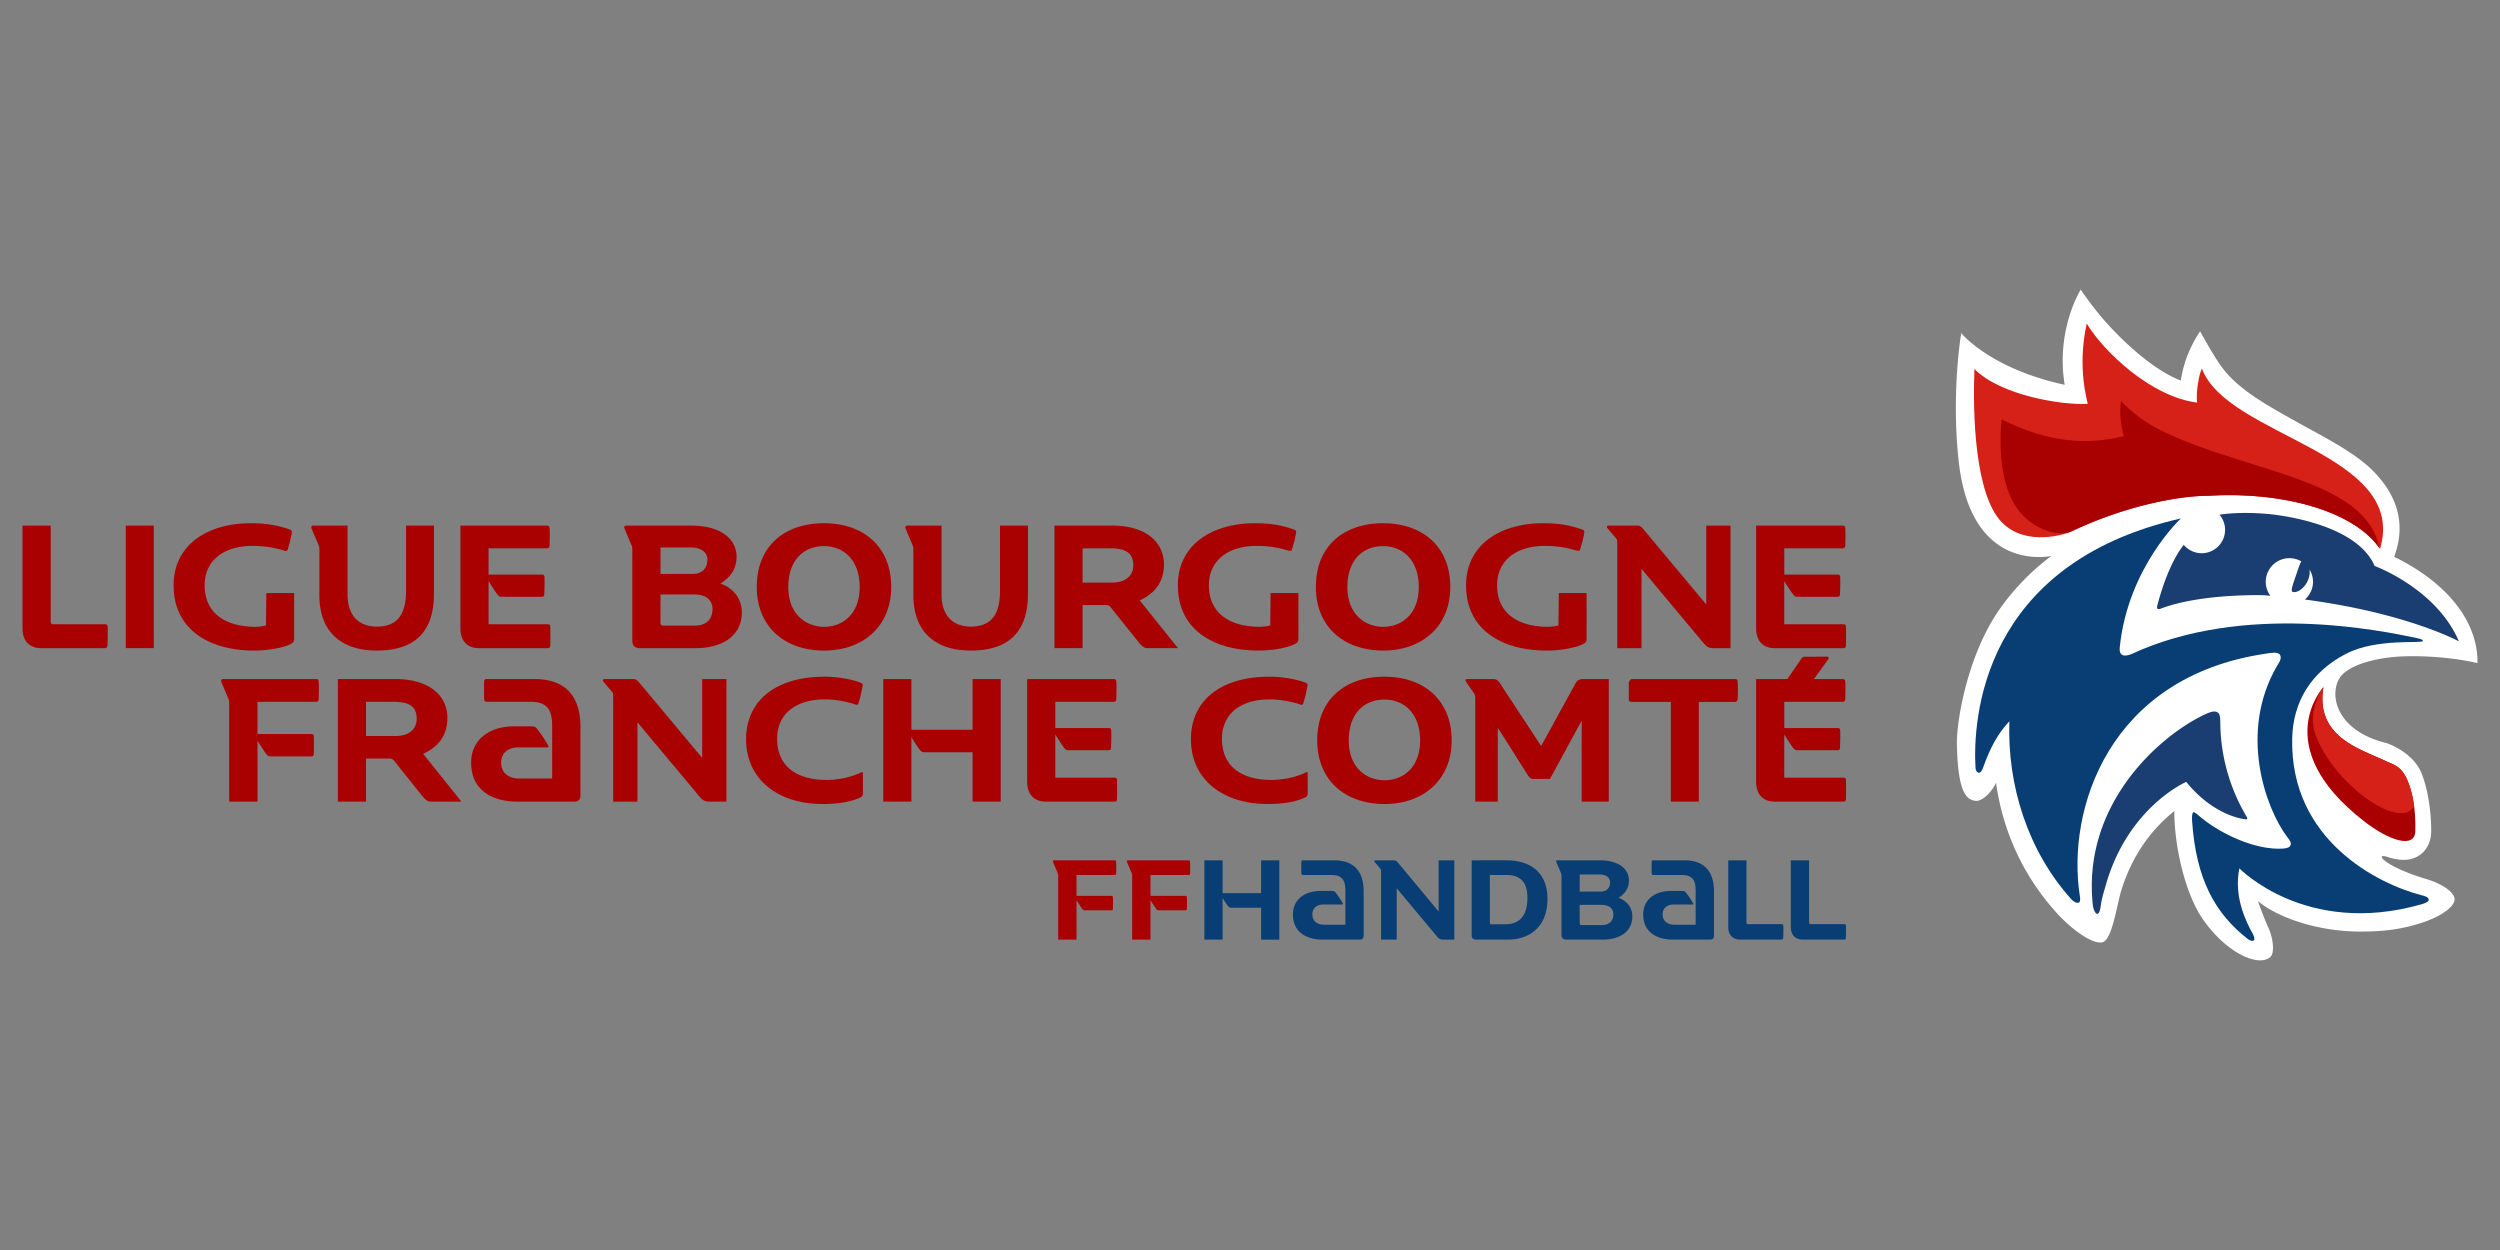 <svg xmlns="http://www.w3.org/2000/svg" width="1080" height="540"><rect width="100%" height="100%" fill="#808080" stroke="none"/><path fill="#fff" d="M1012.03 291.29c4.58-4.54 15.6-7.48 26.94-7.76 18.09-.46 31.25 2.93 31.25 2.93s.45-5.04-1.77-11.8c-6.2-18.87-25.38-29.87-34.16-34.1 5.18-14.07 1.47-26.26-8.87-36.86-8.18-8.4-21.91-15.1-33.13-21.38-14.27-7.98-26-14.51-33.03-24.5-3.62-5.12-8.8-14.67-8.8-14.67s-6.56 8.79-8.34 21.26c-14.76-5.7-29.91-22.25-34.26-27.4-4.67-5.5-9-11.88-9-11.88s-10.84 17.23-6.91 41.1c-32.4-7-44.7-22.32-44.7-22.32s-4.43 25.79-1.04 55.8c5.38 47.42 38.32 40.7 39.95 40.49a102.1 102.1 0 0 0-22.63 23.4c-13.66 19.9-18.35 47.9-18.15 57.98.45 21.57 4.39 23.86 8 24.38 3.05.45 7.43-4.34 8.9-7.82 3.25 22.78 12.85 41.54 26.35 56.4 6.88 7.56 15.58 13.47 19.6 12.53 4.3-1.01 6.23-16.38 8.33-22.96 5.67-17.81 15.68-28.07 22.76-33.74-.1 14.48 4.48 35.3 12.14 46.47 10.56 15.42 24.92 21.2 29.51 16.38 1.75-1.85.95-8.24-1-12.4-.72-1.5-3.26-7.68-4.53-11.55 7.9 6.68 25.04 13.17 44.22 13.17 9.36 0 18.06-.83 27.5-4.13 10.14-3.55 13.56-7.85 13.22-10.1-.48-3.05-5.32-6.4-12.42-8.53-17.73-5.3-22.78-11.53-16.4-9.43 2 .66 4.12 1.12 6.31 1.2 7.22.28 12.2-4.82 12.4-11.98.13-4.9-.63-16.56-4.12-25.33-3.58-9-14.36-12.93-15.26-13.15-23.58-5.8-25.12-23.5-18.86-29.7"/><path fill="#1a3e71" d="M944.46 337.78c9.83 12.14 20.63 15.5 25.3 16.13.66.1.93.02 1.03-.16.1-.18.07-.44-.31-1.05a80.71 80.71 0 0 1-11.3-39.46c-.04-2.3.08-4.7-1.11-5.42-1.24-.95-3.37-.26-6.14 1.08-20.07 9.75-52.43 39.2-47.83 82.04.12 1.17.8 3.78 1.92 3.85 1.12-.07 1.39-2.8 1.61-4.16.55-3.4 1.25-5.27 1.9-7.65 9.48-34.27 34.93-45.2 34.93-45.2"/><path fill="#093e75" d="M1049.21 388.66c-.1-1.21-1.9-1.62-3.26-1.97-18.2-4.68-56.68-23.5-55.72-67.63.35-15.98 8.17-28.75 23.17-36.58 13.4-6.98 33.1-4.27 33.26-5.6.06-.5-.68-.82-2.72-1.25-14.75-3.12-74.4-15.65-123.04 6.88-.45.2-2.89 1.16-4.07.42-1.47-.75-1.12-3.14-1.07-3.54 3.57-34.25 26.4-55.43 26.4-55.43-86.54 19.66-89.91 87.38-88.74 107.7.07 1.42.79 2.17 1.4 2.17.84 0 1.41-.93 1.82-2.07 3.07-8.58 6.24-14.66 11.41-20.17-.97 27.48 7.9 56 26.81 76.94.37.4 1.97 1.94 3.22 1.38.9-.35.43-2.81.38-3.1-5.67-36.72 12.11-94.52 80.6-104.46 1.33-.2 5.04-1 5.94.6.89 1.73-.73 3.7-1.27 4.64-16.78 28.72-4.99 61.59 4.27 73.87 1.4 1.84 1.9 2.62 1.53 3.6-.26.87-1.29 1.4-3.26 1.53-11.75.76-26.45-6.13-35.15-13.2-1.54-1.24-2.96-2.7-3.57-2.5-.66.34-.66 2.23-.55 3.9 1.72 25.24 10.08 40 24.1 50.9.4.3 1.97 1.2 2.64.5.49-.51-.2-2.17-.46-2.64-2.96-5.3-8.4-16.2-5.86-28.42 0 0 28.73 29.77 78.62 15.53 1.17-.34 3.24-1.03 3.17-2"/><path fill="#d62118" d="M894.22 229.85c25.27-12.07 48.48-15.7 59.75-15.68 33.17-2 63.51 7.05 74.2 22.98 12.37-41.55-65.83-48.33-76.93-77.88-1.19 2-2.65 9.94-2.12 14.65-19.85-2.55-40.18-21.82-47.65-34.13-4.34 19.58.51 34.03.4 34.67-10.88.66-37.63-3.6-48.92-15.05-.77 19.6.2 54.2 11.79 66.17 10.72 11.06 28.32 4.83 29.48 4.27"/><path fill="#1a3e71" d="M995.72 259c44.24 5.85 66.53 18.07 66.53 18.07-9.72-22.82-36.41-32.57-36.41-32.57-8.36-19.56-46.27-22.48-46.27-22.48-12.32-1.08-20.11.22-20.74.33a10.1 10.1 0 0 1-15.4 13.08l-.05-.06c-6.31 8.02-10.11 21.1-11.42 26.22-.05.19-.3 1.1.1 1.38.38.26 1.07.09 1.22.03 17.75-6.8 44.94-5.85 44.94-5.85l2.57.23a10.21 10.21 0 0 1 13.36-14.87c-.73 1.28-1.5 3.75-2.3 6.1-1.19 3.5-2.46 6.73-1.46 7.07 2 .7 5.58-1.77 6.9-5.65.47-1.38.58-2.73.46-3.95a10.15 10.15 0 0 1-2.03 12.92"/><path fill="#a90002" d="M1003.7 296.88s-23.93 25.52 17.37 57.74c11.42 8.92 22.16 11.97 22.36 4.43.27-10.15-1.47-17.45-3.5-22.1-2.63-6.12-5.98-6.57-9.08-8.07-10.87-5.26-30.71-10.21-27.15-32"/><path fill="#d62118" d="m1003.7 296.88-.24.24c-.2.2-6.92 10.26-3.12 20.36 8.2 21.77 36.63 41.47 42.56 30.85a43.68 43.68 0 0 0-2.96-11.4c-2.7-6.17-5.99-6.55-9.09-8.05-10.87-5.26-30.71-10.21-27.15-32"/><path fill="#a90002" d="M916.28 173.24c-.7 4.84-.25 9.7 1.23 15.23-9.37 1.92-26.79 5.77-52.79-7.32-1.2 11.4-.88 32 9.74 42.03 8.86 8.37 17.6 7.67 20.27 6.43l.17-.07c25-11.82 47.9-15.4 59.07-15.37 32.85-1.97 62.92 6.88 73.87 22.53l.02.02c-5.34-28.07-50.61-32.12-86.74-47.33-9.56-4.02-17.18-8.13-24.84-16.15m-808.11 52.8c-18.53 0-33.17 9.37-33.17 26.8 0 19.77 16.26 28.2 34.7 28.2 7.04 0 13.63-1.47 16.12-3 1.1-.6 1.24-.9 1.24-2.86V256.2h-12l-.15 13.99a18.1 18.1 0 0 1-4.69.58c-12 0-21.82-5.27-21.82-17.94 0-10.98 8.71-17 20.5-17 5.79 0 9.67.8 13.99 2.06.73.22 1.17.08 1.32-.36a54.1 54.1 0 0 0 1.83-7.18c.22-.95-.22-1.4-.88-1.61-5.71-1.98-10.54-2.7-16.99-2.7zm247.83 0c-17.06 0-29.07 9.82-29.07 27.54 0 17.13 12 27.46 29.07 27.46 16.7 0 29-10.33 29-27.46 0-17.72-12.3-27.54-29-27.54zm186.02 0c-18.53 0-33.18 9.37-33.18 26.8 0 19.77 16.26 28.2 34.71 28.2 7.03 0 13.62-1.47 16.11-3 1.1-.6 1.25-.9 1.25-2.86V256.2H548.9l-.15 13.99c-1.17.36-3.07.58-4.69.58-12 0-21.82-5.27-21.82-17.94 0-10.98 8.72-17 20.5-17 5.8 0 9.67.8 14 2.06.73.22 1.17.08 1.31-.36.88-2.64 1.4-4.9 1.83-7.18.22-.95-.22-1.4-.88-1.61-5.7-1.98-10.54-2.7-16.98-2.7zm55.5 0c-17.05 0-29.06 9.82-29.06 27.54 0 17.13 12 27.46 29.07 27.46 16.7 0 29-10.33 29-27.46 0-17.72-12.3-27.54-29-27.54zm69 0c-18.53 0-33.18 9.37-33.18 26.8 0 19.77 16.26 28.2 34.71 28.2 7.03 0 13.62-1.47 16.11-3 1.1-.6 1.25-.9 1.25-2.86V256.2H673.4l-.15 13.99c-1.17.36-3.07.58-4.69.58-12 0-21.82-5.27-21.82-17.94 0-10.98 8.72-17 20.5-17 5.8 0 9.67.8 14 2.06.73.22 1.17.08 1.31-.36.88-2.64 1.4-4.9 1.83-7.18.22-.95-.22-1.4-.88-1.61-5.7-1.98-10.54-2.7-16.99-2.7zM9.73 227.07v44.45c0 6 3.67 8.5 8.06 8.5h26.88c.95 0 1.68.06 1.75-1.25a98 98 0 0 0 .08-8c0-.72-.44-1.1-1.03-1.1H23c-.73 0-1.1-.2-1.1-1.38v-41.22zm44.6 0V280h12.09v-52.94zm80.93 0c-.58 0-1.02.5-.66 1.3l3.15 7.49c.15.36.22.87.22 1.38v19.92c0 16.04 9.74 23.88 24.75 23.88 16.26 0 24.83-7.84 24.75-24.9v-29.07H175.4v28.33c0 11.35-4.9 15.3-12.67 15.3-6.74 0-12.6-3.8-12.6-13.98v-29.65zm63.64 0v44.3c0 6.74 4.25 8.64 8.06 8.64h29.65c.74 0 1.1-.37 1.1-1.24.08-2.57.08-5.64 0-8 0-.72-.36-1.1-1.1-1.1h-25.55v-18.66c1.02 1.76 2.49 3.88 3.59 5.5.95 1.3 1.46 1.3 2.41 1.3h16.4c.96 0 1.7.08 1.7-1.23.06-2.57.14-4.9.06-7.25 0-.74-.36-1.1-.95-1.1h-23.21v-11.35h25.19c.66 0 1.17-.3 1.17-1.25.07-2.85.15-5.12 0-7.46 0-.74-.51-1.1-1.1-1.1zm71.63 0c-.66 0-1.1.43-.74 1.3l3.08 7.34c.22.5.29.95.29 1.53v39.62c0 2.05 1.17 3.15 3.08 3.15h24.24c12.45 0 19.99-6 19.99-15.45 0-6.66-4.54-10.91-9.23-12.45 3.88-2.5 6.96-5.86 6.96-11.64 0-7.47-6.67-13.4-19.48-13.4zm121.35 0c-.59 0-1.03.5-.66 1.3l3.15 7.49c.14.36.21.87.21 1.38v19.92c0 16.04 9.75 23.88 24.76 23.88 16.25 0 24.82-7.84 24.75-24.9v-29.07H432v28.33c0 11.35-4.9 15.3-12.66 15.3-6.74 0-12.6-3.8-12.6-13.98v-29.65zm63.64 0V280h12.15v-18.6h10.26c.66 0 1.31.22 1.83.88l12 15c1.47 1.84 2.42 2.72 3.96 2.72h13.18l-16.55-20.65c5.57-2.5 10.47-7.03 10.47-15.52 0-9.6-7.76-16.77-22.33-16.77zm239.33 0c-.51 0-.95.44-.37 1.17l3.66 4.32c.44.5.52.95.52 1.76v45.7h10.47v-34.28l26.8 32.07c1.32 1.62 2.34 2.2 4.32 2.2h7.32v-52.94H737.1v34.05l-26.73-32c-.88-1.03-1.6-2.05-3-2.05zm63.79 0v44.3c0 6.74 4.24 8.64 8.05 8.64h29.66c.73 0 1.1-.37 1.1-1.24.07-2.57.07-5.64 0-8 0-.72-.37-1.1-1.1-1.1H770.8v-18.66c1.03 1.76 2.5 3.88 3.6 5.5.94 1.3 1.46 1.3 2.4 1.3h16.41c.95 0 1.68.08 1.68-1.23.08-2.57.15-4.9.08-7.25 0-.74-.37-1.1-.96-1.1h-23.2v-11.35h25.18c.66 0 1.17-.3 1.17-1.25.08-2.85.15-5.12 0-7.46 0-.74-.5-1.1-1.1-1.1zM356 235.93c8.57 0 15.38 6.15 15.38 17.65 0 11.7-7.33 17.2-15.38 17.2-7.84 0-15.45-5.41-15.45-17.2 0-11.43 6.44-17.65 15.45-17.65zm241.53 0c8.57 0 15.38 6.15 15.38 17.65 0 11.7-7.33 17.2-15.38 17.2-7.84 0-15.45-5.41-15.45-17.2 0-11.43 6.44-17.65 15.45-17.65zm-312.2.58h13.1c4.55 0 7.18 2.13 7.18 5.28 0 3.66-2.27 6.15-6.37 6.15h-13.91zm182.35.37h11.8c6.15 0 10.1 1.54 10.1 7.32 0 4.84-3.74 7.47-9.08 7.47h-12.82zM285.33 256.8h14.42c5.94 0 8.06 3 8.06 6.3 0 4.17-2.5 7.17-7.69 7.17h-13.7c-.58 0-1.1-.37-1.1-1.32zm494.33 26.9c-.8 0-1.24.43-1.68 1.16l-5.86 8.5h-13.47v44.3c0 6.74 4.24 8.64 8.05 8.64h29.66c.73 0 1.1-.37 1.1-1.24.07-2.57.07-5.64 0-8 0-.72-.37-1.1-1.1-1.1H770.8V317.3c1.03 1.76 2.5 3.88 3.6 5.5.94 1.3 1.46 1.3 2.4 1.3h16.41c.95 0 1.68.09 1.68-1.23.08-2.56.15-4.9.08-7.25 0-.73-.37-1.1-.96-1.1h-23.2v-11.35h25.18c.66 0 1.17-.3 1.17-1.24.08-2.86.15-5.13 0-7.47 0-.74-.5-1.1-1.1-1.1h-12.44l6.15-8.5c.5-.73.14-1.17-.44-1.17zm-423.44 8.63c-21.38 0-33.9 10.62-33.9 26.95 0 17.8 14.2 28.05 33.02 28.05 6.08 0 11.94-.74 16.4-2.86.8-.37 1.03-1.02 1.03-1.76v-8.64c0-.58-.37-.6-.73-.44-4.47 2.27-10.18 3.3-15.09 3.3-12.08 0-21.23-5.35-21.23-17.8 0-10.47 7.76-17 20.65-17 4.6 0 10.1 1.1 13.4 2.28.43.15.87.08 1.1-.58a64 64 0 0 0 1.82-7.76c.08-.51-.22-.88-.95-1.17-4.17-1.62-10.47-2.57-15.52-2.57zm192.17 0c-21.39 0-33.91 10.62-33.91 26.95 0 17.8 14.2 28.05 33.03 28.05 6.08 0 11.93-.74 16.4-2.86.8-.37 1.02-1.02 1.02-1.76v-8.64c0-.58-.36-.6-.73-.44-4.47 2.27-10.18 3.3-15.08 3.3-12.09 0-21.24-5.35-21.24-17.8 0-10.47 7.76-17 20.65-17 4.61 0 10.1 1.1 13.4 2.28.44.15.88.08 1.1-.58a62.1 62.1 0 0 0 1.83-7.76c.07-.51-.22-.88-.95-1.17-4.17-1.62-10.47-2.57-15.52-2.57zm49.72 0c-17.06 0-29.07 9.82-29.07 27.54 0 17.13 12.01 27.46 29.07 27.46 16.7 0 29-10.33 29-27.46 0-17.72-12.3-27.54-29-27.54zm-501.73 1.03c-.58 0-1.17.36-.73 1.3l3.08 7.34c.22.59.29.88.29 1.54v42.76h12.23V320c1.1 1.84 2.49 3.89 3.51 5.43.96 1.32 1.47 1.32 2.42 1.32h17.36c.65 0 1.02-.3 1.02-1.25.07-2.7.07-4.98 0-7.32 0-.73-.37-1.1-1.02-1.1h-23.3v-13.91h25.42c.51 0 1.02-.3 1.02-1.25.08-2.63.15-5.12 0-7.46 0-.74-.36-1.1-1.02-1.1zm49.58 0v52.94h12.16v-18.6h10.25c.66 0 1.32.22 1.83.88l12 15c1.48 1.84 2.43 2.72 3.97 2.72h13.18l-16.55-20.65c5.56-2.5 10.47-7.03 10.47-15.52 0-9.6-7.76-16.77-22.34-16.77zm64.16 0c-.6 0-.96.36-.96 1.1-.07 2.34-.07 4.9 0 7.46.08 1.32.8 1.25 1.54 1.25h18.53c7.69 0 9.3 4.1 9.3 10.54v22.63H224.4c-4.32 0-7.91-2.12-7.91-6.96 0-3.73 2.56-6.51 7.54-6.51h12.37c.52 0 .74-.37.37-.95a64.77 64.77 0 0 0-4.4-6.6c-.95-1.4-1.53-1.53-3-1.53h-7.4c-10.9 0-18.44 6.07-18.44 15.6 0 12.44 9.66 16.9 19.92 16.9h24.6c1.68 0 2.7-.65 2.7-2.7V314c0-11.2-4.68-20.64-19.84-20.64zm50.97 0c-.51 0-.95.44-.37 1.17l3.66 4.32c.44.5.51.95.51 1.76v45.7h10.48v-34.28l26.8 32.07c1.32 1.62 2.34 2.2 4.32 2.2h7.32v-52.94h-10.47v34.05l-26.73-32c-.88-1.03-1.6-2.05-3-2.05zm120.47 0v52.94h12.16v-27.83c1.1 1.76 2.41 3.89 3.44 5.2.95 1.25 1.46 1.32 2.41 1.32h20.58v21.3h12.16v-52.93h-12.16v21.9h-26.43v-21.9zm62.17 0v44.3c0 6.74 4.25 8.64 8.06 8.64h29.66c.73 0 1.1-.37 1.1-1.24.07-2.57.07-5.64 0-8 0-.72-.37-1.1-1.1-1.1h-25.56V317.3c1.03 1.76 2.5 3.88 3.59 5.5.95 1.3 1.46 1.3 2.42 1.3h16.4c.95 0 1.68.09 1.68-1.23.08-2.56.15-4.9.08-7.25 0-.73-.37-1.1-.95-1.1h-23.22v-11.35h25.19c.66 0 1.17-.3 1.17-1.24.08-2.86.15-5.13 0-7.47 0-.74-.5-1.1-1.1-1.1zm190.05 0c-.51 0-.95.44-.44 1.17l3.37 4.9c.51.74.59 1.25.59 2.06v44.8h9.74v-31.92l13.03 20.58c.8 1.17 1.32 1.54 2.42 1.54h7.1l13.7-25.2v35H695v-52.93h-11.2c-1.76 0-2.57.73-3.37 2.2l-14.65 26.72-17.64-26.87c-.74-1.1-1.47-2.05-2.86-2.05zm71.4 0c-.8 0-1.46.73-1.54 1.83v6.95c0 .74.67 1.1 1.25 1.1h16.92v43.06h12.08v-43.06h14.94c.95 0 1.68.07 1.83-1.24.15-2.64.15-5.2 0-7.54 0-.74-.37-1.1-1.02-1.1zm-107.07 8.86c8.57 0 15.38 6.15 15.38 17.65 0 11.7-7.32 17.2-15.38 17.2-7.83 0-15.45-5.41-15.45-17.2 0-11.43 6.45-17.65 15.45-17.65zm-440 .95h11.8c6.15 0 10.1 1.54 10.1 7.32 0 4.84-3.73 7.47-9.08 7.47h-12.81zm297.14 68.48c-.29 0-.57.2-.28.86l1.99 4.74c.14.37.18.57.18 1v27.67h7.92V388.9a74.1 74.1 0 0 0 2.27 3.5c.62.86.95.86 1.57.86h11.23c.43 0 .66-.2.66-.8.05-1.76.05-3.23 0-4.75 0-.47-.23-.7-.66-.7h-15.07V378h16.45c.33 0 .66-.18.66-.8.05-1.7.1-3.32 0-4.83 0-.48-.24-.72-.66-.72zm31.95 0c-.29 0-.57.2-.29.86l2 4.74c.14.37.18.57.18 1v27.67h7.92V388.9a83.3 83.3 0 0 0 2.28 3.5c.6.86.94.86 1.56.86h11.23c.43 0 .67-.2.67-.8.04-1.76.04-3.23 0-4.75 0-.47-.24-.7-.67-.7h-15.07V378h16.45c.33 0 .66-.18.66-.8.05-1.7.1-3.32 0-4.83 0-.48-.24-.72-.66-.72z"/><path fill="#093e75" d="M520.29 371.65v34.27h7.87v-18c.7 1.13 1.56 2.5 2.22 3.36.62.8.95.85 1.56.85h12.85v13.8h7.87v-34.28h-7.87v14.18h-16.63v-14.18zm42.52 0c-.38 0-.62.24-.62.72a85.26 85.26 0 0 0 0 4.83c.05.85.52.8 1 .8h11.99c4.97 0 6.02 2.66 6.02 6.83v14.65h-9.15c-2.8 0-5.12-1.38-5.12-4.5 0-2.42 1.66-4.23 4.88-4.23h8.01c.34 0 .47-.23.24-.6a41.3 41.3 0 0 0-2.84-4.27c-.62-.9-1-1-1.95-1h-4.79c-7.06 0-11.94 3.93-11.94 10.1 0 8.06 6.26 10.94 12.9 10.94h15.92c1.09 0 1.75-.42 1.75-1.75v-19.15c0-7.25-3.03-13.37-12.84-13.37zm72.95 0v32.47c0 1.23.85 1.8 1.75 1.8h13.89c9.24 0 17.11-5.4 17.11-17.6 0-11.6-7.63-16.67-17.73-16.67zm36.9 0c-.34 0-.52.29-.29.86l2 4.74c.14.33.19.6.19 1v25.63c0 1.33.75 2.04 1.99 2.04h15.68c8.06 0 12.94-3.88 12.94-10 0-4.31-2.93-7.06-5.97-8.06 2.51-1.61 4.5-3.8 4.5-7.53 0-4.84-4.3-8.68-12.6-8.68zm41.48 0c-.38 0-.62.24-.62.72a85.45 85.45 0 0 0 0 4.83c.05.85.52.8 1 .8h11.99c4.97 0 6.01 2.66 6.01 6.83v14.65h-9.14c-2.8 0-5.12-1.38-5.12-4.5 0-2.42 1.66-4.23 4.88-4.23h8.01c.33 0 .47-.23.24-.6a41.89 41.89 0 0 0-2.84-4.27c-.62-.9-1-1-1.95-1h-4.79c-7.06 0-11.94 3.93-11.94 10.1 0 8.06 6.26 10.94 12.9 10.94h15.92c1.09 0 1.75-.42 1.75-1.75v-19.15c0-7.25-3.03-13.37-12.84-13.37zm-120.1 0c-.28 0-.51.29-.13.77l2.36 2.8c.29.32.34.6.34 1.13v29.57h6.77v-22.18l17.35 20.76c.86 1.05 1.52 1.42 2.8 1.42h4.74v-34.26h-6.78v22.13l-17.3-20.81c-.57-.66-1.04-1.32-1.94-1.32zm152.57 0v28.77c0 3.9 2.37 5.5 5.21 5.5h17.4c.61 0 1.09.05 1.13-.8a65 65 0 0 0 .05-5.17c0-.47-.28-.72-.67-.72H755.2c-.48 0-.72-.13-.72-.9v-26.67zm27.03 0v28.77c0 3.9 2.37 5.5 5.22 5.5h17.4c.61 0 1.08.05 1.13-.8.1-1.71.1-3.65.05-5.17 0-.47-.29-.72-.67-.72h-14.55c-.47 0-.71-.13-.71-.9v-26.67zm-91.22 6.12h8.49c2.93 0 4.64 1.37 4.64 3.4 0 2.38-1.47 3.99-4.12 3.99h-9zm-38.8.24h7.45c5.83 0 8.77 3.27 8.77 9.8 0 7.93-3.51 11.48-9.62 11.48h-5.89c-.47 0-.7-.24-.7-.76zm38.8 12.89h9.34c3.84 0 5.21 1.94 5.21 4.07 0 2.7-1.61 4.65-4.98 4.65h-8.85c-.38 0-.72-.24-.72-.86z"/></svg>